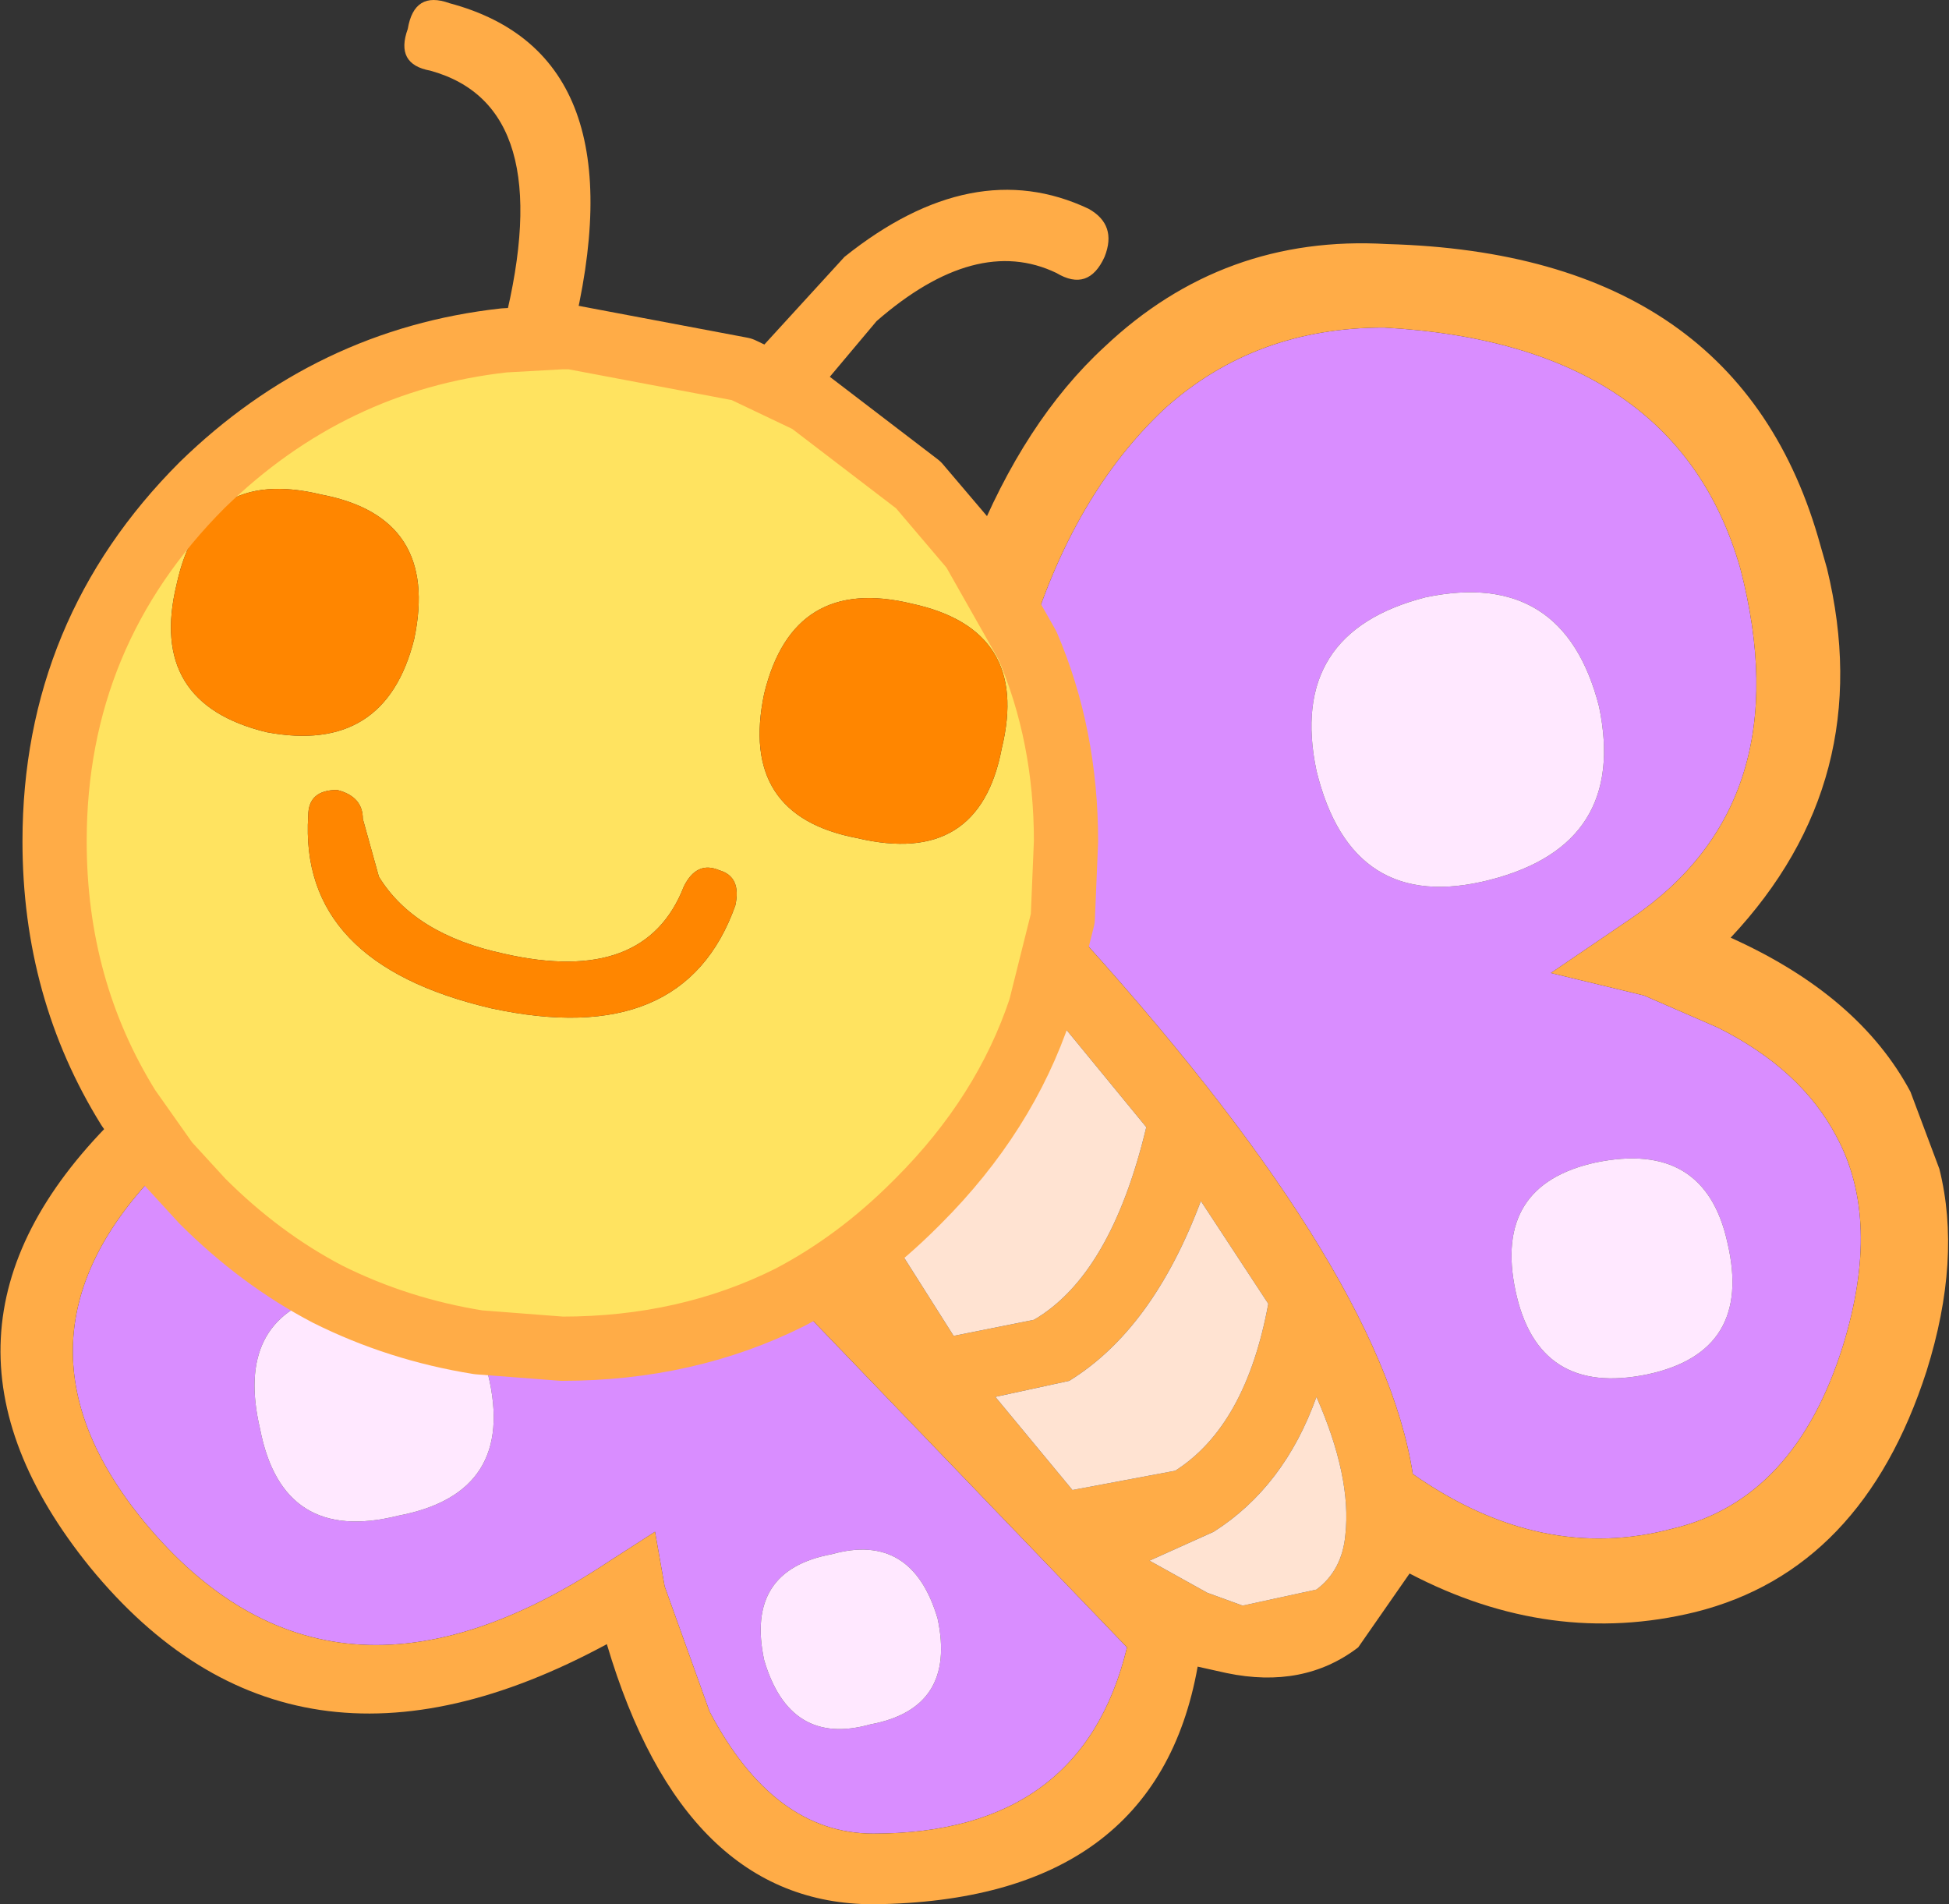 <?xml version="1.0" encoding="UTF-8" standalone="no"?>
<svg xmlns:xlink="http://www.w3.org/1999/xlink" height="29.65px" width="30.35px" xmlns="http://www.w3.org/2000/svg">
  <rect width="100%" height="100%" fill="#333333" stroke="none"/>
  <g transform="matrix(1.0, 0.0, 0.0, 1.0, 3.5, 21.65)">
    <path d="M12.5 -11.6 Q13.2 -13.95 14.65 -15.3 16.05 -16.55 18.05 -16.55 22.6 -16.3 23.6 -12.8 24.55 -9.15 21.9 -7.35 L20.65 -6.5 22.1 -6.15 23.25 -5.65 Q24.55 -5.0 25.1 -3.95 25.8 -2.65 25.2 -0.7 24.45 1.7 22.55 2.15 20.5 2.7 18.5 1.3 18.0 -1.95 13.1 -7.3 L13.05 -7.35 13.1 -8.55 Q13.1 -10.2 12.5 -11.6 M8.8 -1.45 L9.05 -1.2 14.05 4.0 Q13.35 6.9 10.1 6.9 8.55 6.9 7.55 5.0 L6.85 3.05 6.7 2.2 6.0 2.65 Q1.65 5.55 -1.25 2.05 -3.6 -0.8 -1.0 -3.45 L-0.9 -3.55 -0.35 -2.95 Q0.55 -2.05 1.6 -1.5 0.15 -1.1 0.55 0.6 0.9 2.4 2.7 1.95 4.55 1.6 4.1 -0.25 L3.95 -0.75 5.25 -0.65 Q7.2 -0.65 8.8 -1.45 M19.7 -7.95 Q21.85 -8.5 21.4 -10.65 20.85 -12.8 18.7 -12.35 16.55 -11.8 17.0 -9.65 17.55 -7.4 19.7 -7.95 M23.4 -2.3 Q23.05 -3.9 21.35 -3.55 19.75 -3.2 20.1 -1.55 20.45 0.1 22.15 -0.25 23.8 -0.6 23.4 -2.3 M10.05 5.2 Q11.4 4.95 11.1 3.55 10.7 2.2 9.45 2.55 8.1 2.8 8.4 4.2 8.8 5.55 10.05 5.2" fill="#d98dff" fill-rule="evenodd" stroke="none"/>
    <path d="M11.65 -13.1 Q12.45 -15.1 13.7 -16.25 15.55 -18.0 18.1 -17.85 23.6 -17.7 24.85 -13.15 L24.95 -12.8 Q25.75 -9.5 23.45 -7.05 25.45 -6.15 26.25 -4.65 L26.7 -3.45 Q27.05 -2.05 26.5 -0.3 25.5 2.8 22.9 3.45 20.65 4.0 18.45 2.85 L17.65 4.0 Q16.8 4.65 15.6 4.4 L15.15 4.3 Q14.5 7.95 10.1 8.0 7.15 8.0 5.95 3.95 1.05 6.6 -2.1 2.75 -5.05 -0.9 -1.75 -4.2 L-1.5 -4.4 -0.9 -3.55 -1.0 -3.45 Q-3.6 -0.8 -1.25 2.05 1.65 5.55 6.0 2.65 L6.7 2.2 6.85 3.05 7.55 5.0 Q8.55 6.9 10.1 6.9 13.35 6.9 14.05 4.0 L9.05 -1.2 8.8 -1.45 Q9.85 -2.0 10.75 -2.9 L10.4 -2.35 11.35 -0.85 12.6 -1.1 Q13.8 -1.8 14.35 -4.1 L12.75 -6.05 12.7 -5.95 13.05 -7.35 13.1 -7.3 Q18.0 -1.95 18.5 1.3 20.5 2.7 22.55 2.15 24.45 1.7 25.2 -0.7 25.8 -2.65 25.1 -3.95 24.55 -5.0 23.25 -5.65 L22.1 -6.15 20.65 -6.5 21.9 -7.35 Q24.55 -9.15 23.6 -12.8 22.6 -16.3 18.05 -16.55 16.05 -16.55 14.65 -15.3 13.2 -13.95 12.5 -11.6 L11.65 -13.1 M4.35 -16.35 L4.35 -16.6 Q5.2 -20.0 3.2 -20.55 2.65 -20.65 2.85 -21.2 2.95 -21.8 3.5 -21.6 6.5 -20.8 5.4 -16.4 L5.25 -16.4 4.35 -16.35 M8.05 -15.9 L9.65 -17.65 Q11.65 -19.25 13.45 -18.4 13.9 -18.15 13.7 -17.65 13.45 -17.1 12.95 -17.4 11.7 -18.0 10.15 -16.65 L9.1 -15.4 8.05 -15.9 M15.2 -2.95 Q14.45 -0.95 13.15 -0.15 L12.0 0.1 13.2 1.55 14.8 1.25 Q15.9 0.55 16.25 -1.35 L15.2 -2.95 M17.0 0.1 Q16.5 1.5 15.4 2.2 L14.4 2.65 15.3 3.15 15.85 3.35 17.0 3.1 Q17.4 2.8 17.45 2.25 17.55 1.35 17.0 0.1" fill="#ffac47" fill-rule="evenodd" stroke="none"/>
    <path d="M3.95 -0.75 L4.1 -0.25 Q4.55 1.6 2.7 1.95 0.9 2.4 0.55 0.6 0.15 -1.1 1.6 -1.5 2.7 -0.95 3.95 -0.75 M19.7 -7.95 Q17.55 -7.4 17.0 -9.65 16.55 -11.8 18.7 -12.35 20.85 -12.8 21.4 -10.65 21.85 -8.5 19.7 -7.95 M23.4 -2.3 Q23.8 -0.6 22.15 -0.25 20.45 0.1 20.1 -1.55 19.75 -3.2 21.35 -3.55 23.05 -3.9 23.4 -2.3 M10.05 5.2 Q8.8 5.55 8.4 4.2 8.1 2.8 9.45 2.55 10.7 2.2 11.1 3.55 11.4 4.95 10.05 5.2" fill="#ffe8ff" fill-rule="evenodd" stroke="none"/>
    <path d="M12.7 -5.95 L12.75 -6.05 14.35 -4.1 Q13.8 -1.8 12.6 -1.1 L11.35 -0.85 10.4 -2.35 10.75 -2.9 10.8 -2.95 Q12.15 -4.3 12.7 -5.95 M15.2 -2.95 L16.25 -1.35 Q15.9 0.55 14.8 1.25 L13.2 1.55 12.0 0.1 13.15 -0.15 Q14.45 -0.95 15.2 -2.95 M17.0 0.1 Q17.55 1.35 17.45 2.25 17.4 2.8 17.0 3.1 L15.85 3.35 15.3 3.15 14.4 2.65 15.4 2.2 Q16.5 1.5 17.0 0.1" fill="#ffe3d2" fill-rule="evenodd" stroke="none"/>
    <path d="M9.1 -15.4 L10.8 -14.1 11.65 -13.1 12.5 -11.6 Q13.1 -10.2 13.1 -8.55 L13.05 -7.35 12.7 -5.95 Q12.15 -4.3 10.8 -2.95 L10.75 -2.9 Q9.85 -2.0 8.8 -1.45 7.2 -0.65 5.25 -0.65 L3.95 -0.75 Q2.7 -0.95 1.6 -1.5 0.55 -2.05 -0.35 -2.95 L-0.9 -3.55 -1.5 -4.4 Q-2.65 -6.25 -2.65 -8.55 -2.65 -11.8 -0.35 -14.1 1.65 -16.05 4.35 -16.35 L5.25 -16.4 5.4 -16.4 8.05 -15.9 9.1 -15.4 M7.15 -7.85 Q6.55 -6.3 4.35 -6.8 2.95 -7.1 2.4 -8.0 L2.15 -8.9 Q2.15 -9.25 1.75 -9.35 1.3 -9.35 1.3 -8.95 1.15 -6.65 4.15 -5.95 7.15 -5.3 7.95 -7.55 8.05 -8.0 7.7 -8.1 7.35 -8.25 7.15 -7.85 M0.65 -10.25 Q2.5 -9.9 2.95 -11.7 3.35 -13.6 1.5 -13.95 -0.35 -14.4 -0.75 -12.55 -1.2 -10.7 0.65 -10.25 M8.4 -10.85 Q8.0 -8.95 9.85 -8.6 11.75 -8.15 12.1 -10.0 12.55 -11.85 10.7 -12.25 8.85 -12.7 8.4 -10.85" fill="#ffe360" fill-rule="evenodd" stroke="none"/>
    <path d="M7.15 -7.85 Q7.35 -8.25 7.7 -8.1 8.05 -8.0 7.95 -7.55 7.15 -5.3 4.15 -5.95 1.15 -6.65 1.3 -8.95 1.3 -9.35 1.75 -9.35 2.15 -9.25 2.15 -8.9 L2.4 -8.0 Q2.95 -7.1 4.35 -6.8 6.55 -6.3 7.15 -7.85 M8.4 -10.85 Q8.85 -12.7 10.7 -12.25 12.55 -11.85 12.1 -10.0 11.75 -8.15 9.85 -8.6 8.0 -8.95 8.4 -10.85 M0.65 -10.25 Q-1.2 -10.7 -0.75 -12.55 -0.35 -14.4 1.5 -13.95 3.35 -13.6 2.95 -11.7 2.5 -9.9 0.65 -10.25" fill="#ff8600" fill-rule="evenodd" stroke="none"/>
    <path d="M9.1 -15.4 L10.8 -14.1 11.65 -13.1 12.5 -11.6 Q13.1 -10.2 13.1 -8.55 L13.05 -7.35 12.7 -5.95 Q12.15 -4.3 10.8 -2.95 L10.75 -2.9 Q9.85 -2.0 8.8 -1.45 7.2 -0.65 5.25 -0.65 L3.95 -0.75 Q2.7 -0.95 1.6 -1.5 0.55 -2.05 -0.35 -2.95 L-0.9 -3.55 -1.5 -4.4 Q-2.65 -6.25 -2.65 -8.55 -2.65 -11.8 -0.35 -14.1 1.65 -16.05 4.35 -16.35 L5.25 -16.4 5.4 -16.4 8.05 -15.9 9.1 -15.4 Z" fill="none" stroke="#ffac47" stroke-linecap="round" stroke-linejoin="round" stroke-width="1.0"/>
  </g>
</svg>
